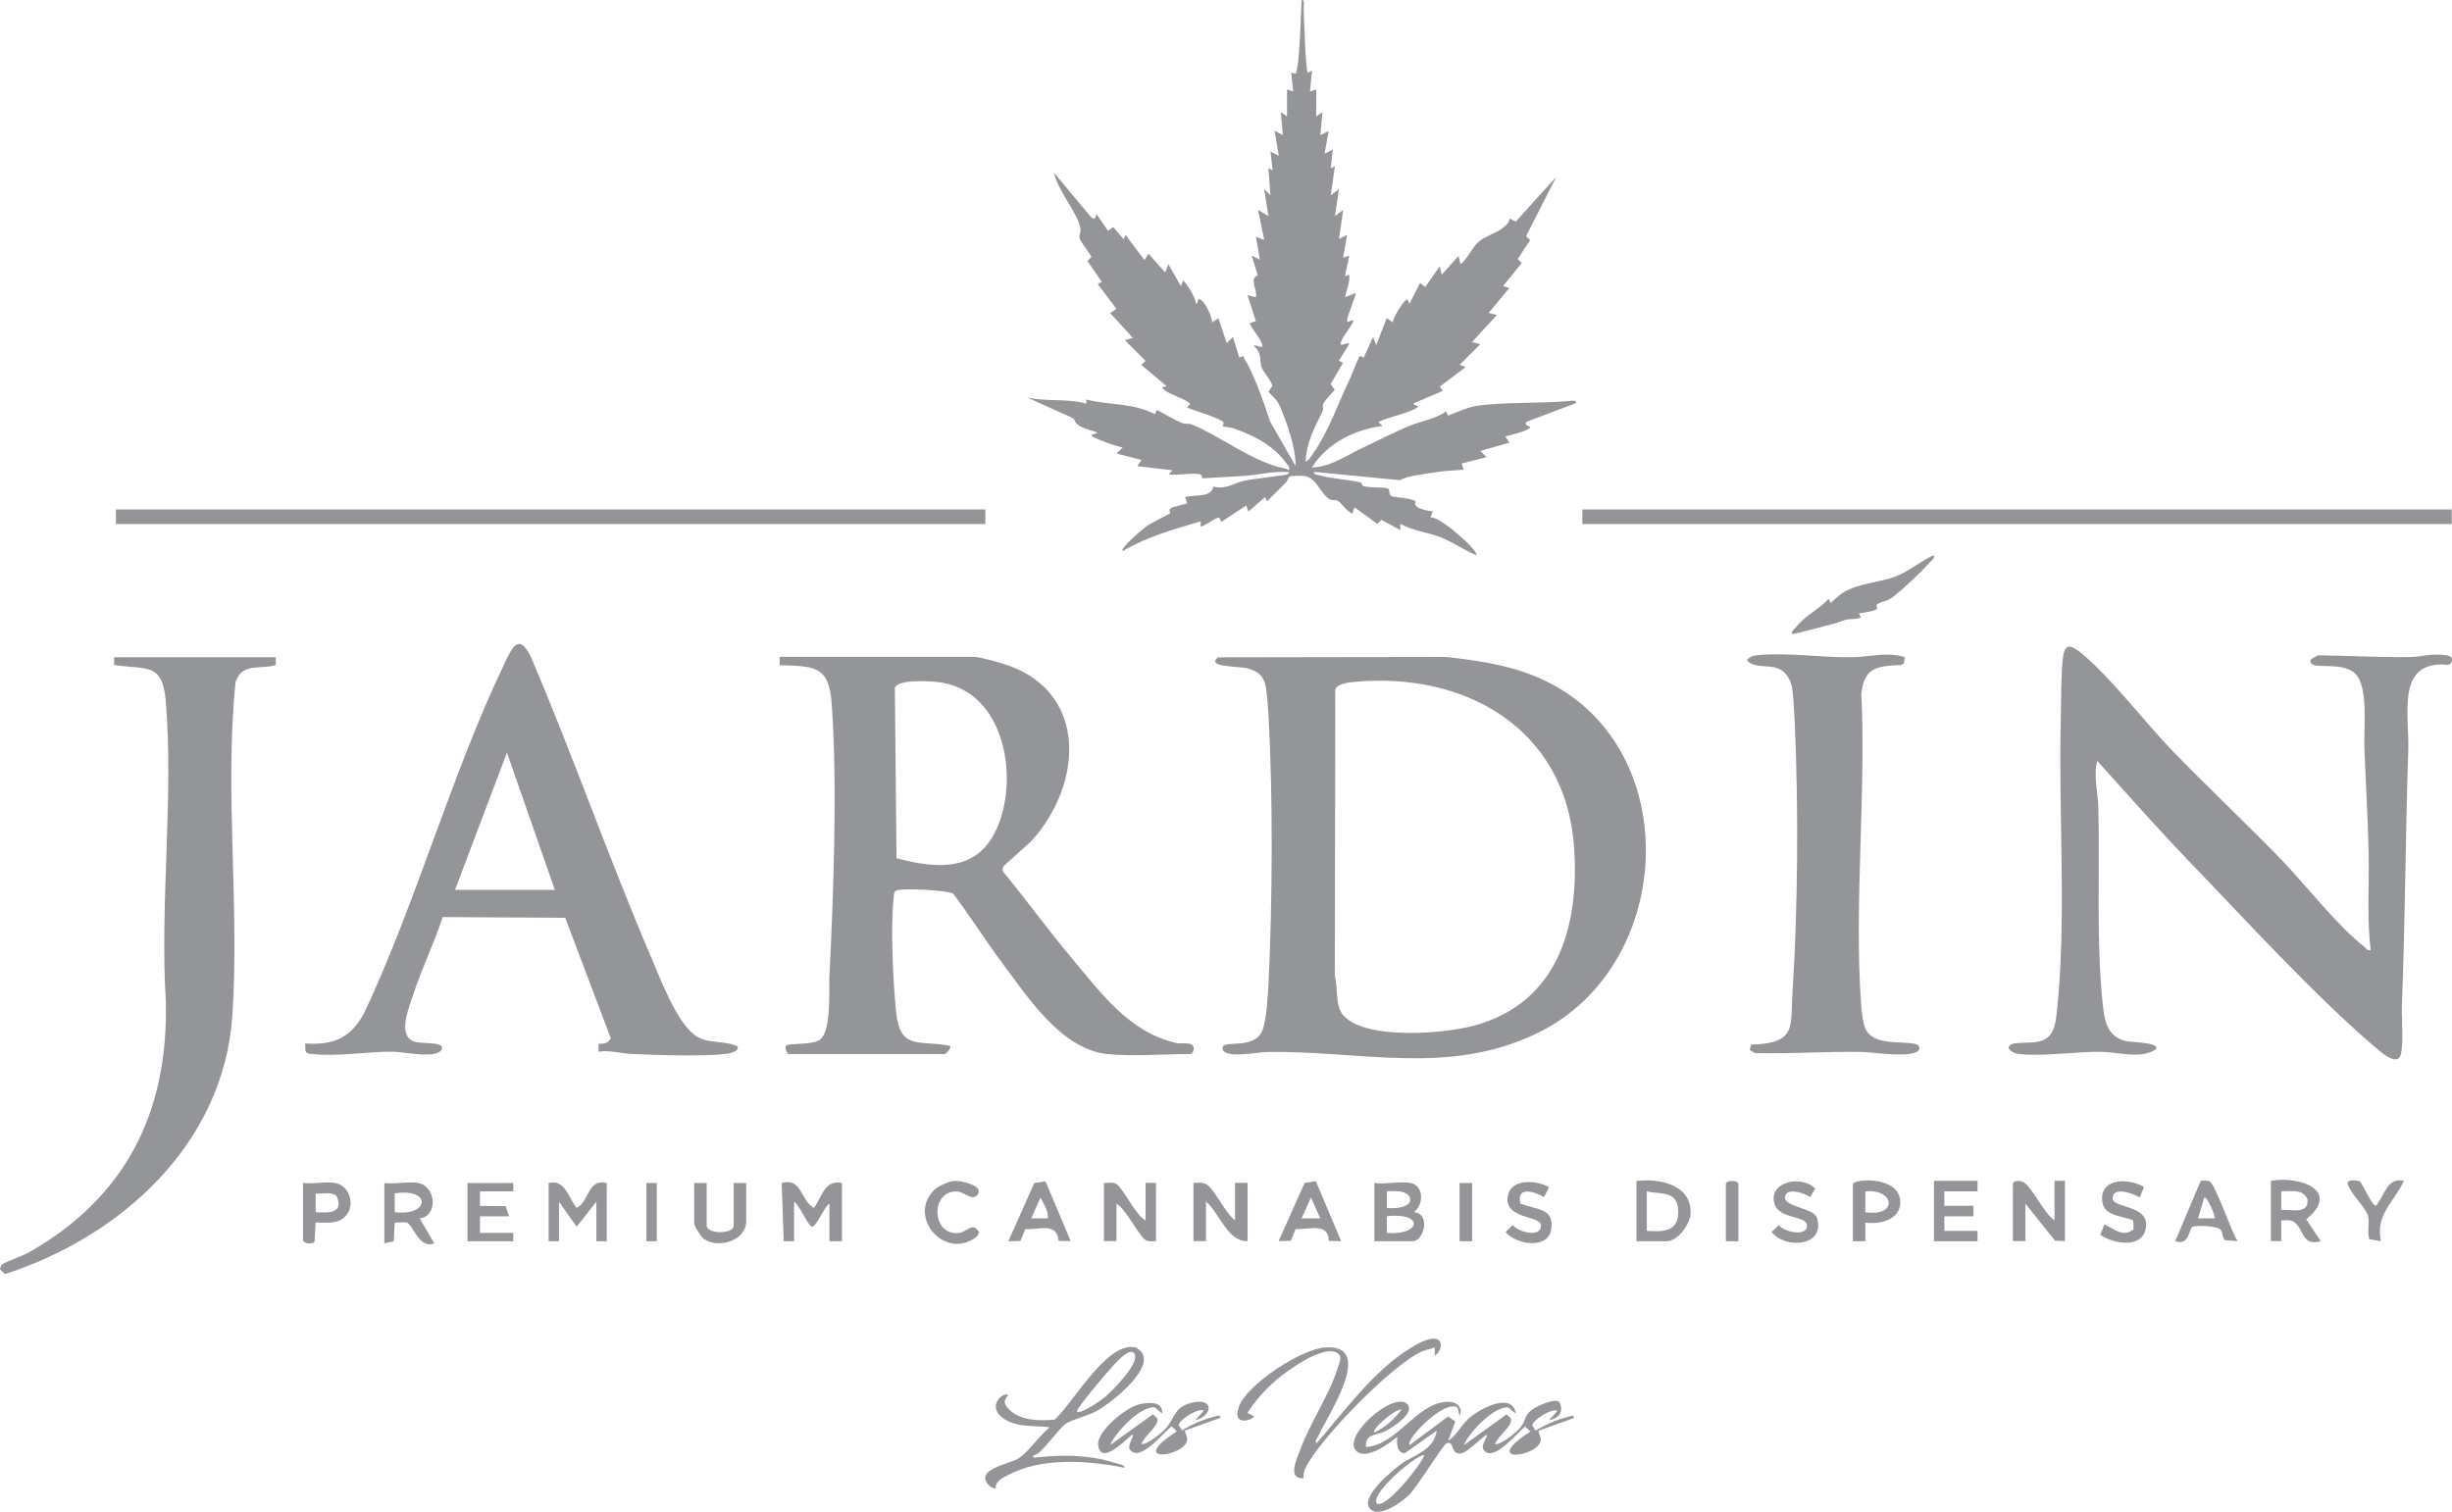 <?xml version="1.0" encoding="UTF-8"?>
<svg xmlns="http://www.w3.org/2000/svg" id="uuid-0037a5c5-ee7e-4312-a053-6947252a3de2" data-name="Layer 2" viewBox="0 0 205.37 126.64">
  <defs>
    <style>
      .uuid-184c1562-ab76-42dc-8c24-a081db61738c {
        fill: #939598;
      }
    </style>
  </defs>
  <g id="uuid-a604fd1b-7b50-43b5-8c99-d752ae65f3e1" data-name="Layer 1">
    <g>
      <path class="uuid-184c1562-ab76-42dc-8c24-a081db61738c" d="M109.54,6.1l.35-.18-.17,1.74.52-.17v2.26s.52-.35.52-.35l-.17,1.92.7-.35-.35,1.91.69-.35-.17,1.57.35-.18-.35,2.44.69-.52-.34,2.26.69-.52-.35,2.44.69-.35-.35,1.92.52-.17-.35,1.65c.13.21.36-.35.36.18-.01.59-.27,1.09-.35,1.65l.87-.35c.09.07-.64,1.83-.7,2.18-.09.57.43-.1.52.17-.23.55-.88,1.23-1.04,1.75-.18.56.57-.08.69.17l-.87,1.4.35.17-1.03,1.77.33.5c-.26.33-.77.8-.95,1.15-.1.2.04.44-.06.63-.69,1.42-1.33,2.55-1.43,4.23.3-.1.46-.43.63-.67,1.32-1.88,2.05-4.11,2.99-6.06.33-.69.57-1.45.92-2.14l.33.16.79-1.74.26.69.88-2.26.52.35c-.06-.33,1.04-2.06,1.22-1.91l.17.35.88-1.74.43.35,1.22-1.74.17.7,1.4-1.57.17.69c.63-.46.99-1.47,1.57-1.92.7-.56,1.73-.72,2.36-1.48.1-.12.18-.27.17-.43l.52.27,3.4-3.76-2.53,4.97.34.33-1.04,1.59.34.33-1.56,1.93.52.17-1.74,2.09.7.17-2.09,2.27.7.17-1.74,1.74.52.17-2.18,1.65.26.35-2.44,1.05c-.05.26.7.15.17.43-.86.46-2.21.7-3.13,1.13l.35.34c-2.33.28-4.66,1.45-5.92,3.48,1.62-.07,2.83-.99,4.18-1.62s2.73-1.36,4.06-1.9c.92-.37,2.12-.55,3-1.18l.16.35c.74-.28,1.73-.74,2.5-.84,2.47-.31,5.08-.17,7.62-.38.19-.02.65-.13.61.17l-4.18,1.57c-.23.44.71.33.17.61-.5.26-1.35.47-1.92.61l.35.52-2.44.7.52.52-2.09.53.18.52c-.69.06-1.5.08-2.17.19-.95.15-2.54.3-3.16.69l-7.22-.7c-.04.25.31.24.49.29,1.09.3,2.28.34,3.39.59.13.03.13.28.27.32.62.16,1.6.06,2.03.18.19.05.08.5.27.63.23.16,1.51.14,2.01.42.15.08-.15.29.19.51s.91.33,1.3.37l-.18.52c.74-.19,4.12,2.88,3.83,3.14-1.02-.4-1.95-1.08-2.96-1.48-1.11-.43-2.34-.54-3.4-1.13v.52s-1.59-.86-1.59-.86l-.33.34-1.92-1.39-.17.52c-.51-.17-.86-.84-1.22-1.06-.22-.13-.43.02-.7-.14-.78-.47-1.1-1.8-2.08-1.94-.23-.03-1.13-.04-1.28.05-.07.04-.16.35-.29.49-.52.53-1.06,1.03-1.58,1.57l-.17-.35-1.4,1.22-.17-.52-2.1,1.39-.17-.36c-.31-.02-1.05.57-1.39.7-.5.19.16-.49-.34-.34-2.2.64-4.38,1.27-6.36,2.44-.24-.26,1.75-1.9,2.01-2.09.41-.3,1.89-.99,1.96-1.08.04-.04-.13-.29.03-.4.23-.17,1.37-.38,1.41-.44l-.18-.52c.79-.22,2.25.07,2.36-.88,1.01.3,1.82-.33,2.62-.49.95-.19,1.94-.26,2.89-.42.22-.04.84-.03.84-.29-1.26-.12-2.5.22-3.75.31-1.15.08-2.35.12-3.49.2-.08,0-.05-.3-.19-.33-.71-.16-1.89.12-2.67,0l.35-.34-2.96-.35.35-.52-2.09-.53.52-.52c-.29,0-2.85-.87-2.61-1.05l.52-.17c-.74-.34-1.78-.36-2.01-1.2l-3.91-1.76c1.67.37,3.32.06,4.96.52v-.35c1.98.5,3.89.26,5.74,1.23l.18-.36c.67.37,1.37.79,2.07,1.09.28.12.55.01.87.14,2.51,1.04,5.14,3.18,7.82,3.69.23.04.34.32.3-.13-1.1-1.69-2.75-2.57-4.61-3.23-.27-.1-.92-.15-.96-.18-.01,0,.13-.25.07-.34-.19-.31-2.52-1.03-3.04-1.22l.26-.35c-.61-.48-1.57-.69-2.17-1.14-.49-.36.26-.2.17-.34l-2.09-1.75.35-.35-1.74-1.74.69-.17-1.91-2.09.52-.35-1.57-2.09.35-.17-1.21-1.76.34-.33c-.18-.38-.95-1.28-1-1.6-.04-.25.16-.49.05-.93-.3-1.27-1.91-3.11-2.19-4.53l3.13,3.75c.39.26.29-.04.44-.27l.96,1.39.43-.32.87,1.02.17-.35,1.57,2.09.35-.52,1.4,1.57.26-.69,1.05,1.83.18-.44c.1-.13,1.19,1.59,1.05,1.91.3.02.06-.65.52-.26.35.29.85,1.34.87,1.83l.52-.35.7,2.09.52-.52.53,1.74.32-.15c.08.27.28.48.4.73.77,1.53,1.31,3.1,1.86,4.76l2.12,3.71c.03-.31,0-.6-.05-.91-.16-1.26-.81-3.12-1.33-4.24-.18-.39-.59-.73-.88-1.04l.33-.5c-.11-.49-.75-1.14-.9-1.56-.19-.51.05-1.24-.65-1.77.12-.25.87.39.69-.17-.16-.52-.81-1.2-1.04-1.75l.52-.18-.7-2.17.7.17c.16-.61-.6-1.58.16-1.82l-.51-1.67.69.35-.34-1.92.7.26-.52-2.52.87.52-.35-2.26.52.52-.17-2.27.35.18-.17-1.57.69.35-.35-2.09.69.35-.17-1.91.52.35v-2.26s.52.17.52.17l-.17-1.57.35.09c.36-.29.47-5.32.52-6.18.3-.04.16.4.17.61.03.73.16,5.29.35,5.49Z"></path>
      <path class="uuid-184c1562-ab76-42dc-8c24-a081db61738c" d="M101.99,55.07l19.14-.03c2.6.29,5.14.65,7.57,1.67,12.52,5.25,11.86,24.12.07,29.84-7.54,3.66-14.92,1.41-22.8,1.59-.55.01-3.8.65-3.56-.43.13-.58,2.65.25,3.32-1.38.35-.84.47-3.01.52-4.01.33-6.76.37-15.57,0-22.31-.04-.66-.12-1.77-.22-2.39-.16-.97-.61-1.36-1.52-1.62-.73-.21-3.51-.07-2.51-.92ZM112.56,85.12c1.94,2.02,8.35,1.49,10.88.81,7.04-1.9,8.86-8.32,8.4-14.94-.69-9.98-9.17-14.78-18.55-13.85-.45.05-1.31.16-1.45.64l-.04,24.01c.28,1,0,2.54.76,3.33Z"></path>
      <path class="uuid-184c1562-ab76-42dc-8c24-a081db61738c" d="M198.56,79.6c-.33-2.68-.12-5.4-.17-8.11-.06-2.93-.25-5.94-.36-8.87-.06-1.54.36-5.11-.77-6.19-1-.95-3.06-.44-3.58-.77-.16-.1-.26-.29-.09-.45l.57-.31c2.6.02,5.2.2,7.81.14.82-.02,1.54-.26,2.44-.19.56.04,1.22.07.87.71l-.21.14c-4.44-.46-3.27,4.17-3.36,7.09-.24,7.18-.26,14.4-.54,21.58-.03.82.2,3.8-.21,4.24-.47.51-1.59-.51-1.97-.83-5.08-4.31-11.04-10.85-15.77-15.76-2.59-2.69-5.07-5.51-7.57-8.28-.32,1.28.07,2.69.1,3.91.13,5.36-.2,11.41.39,16.68.15,1.34.42,2.48,1.83,2.87.53.15,2.78.09,2.65.66-1.2.92-3.2.28-4.61.26-2.1-.03-4.9.4-6.81.19-.34-.04-.62-.11-.87-.35-.21-.2,0-.44.21-.5.56-.17,1.66-.03,2.37-.24,1.01-.3,1.22-1.22,1.33-2.16.88-7.64.16-16.88.36-24.72.04-1.52.01-3.81.18-5.22.15-1.29.69-1.07,1.49-.44,2.37,1.89,5.47,5.94,7.74,8.28,2.92,3,5.97,5.88,8.89,8.87,2.1,2.16,4.88,5.77,7.14,7.5.17.13.22.34.52.26Z"></path>
      <path class="uuid-184c1562-ab76-42dc-8c24-a081db61738c" d="M92.73,88.31c-3.84-.43-6.64-4.75-8.77-7.61-1.42-1.9-2.69-3.92-4.11-5.82-.45-.32-4.47-.5-4.82-.26-.18.14-.15.33-.17.53-.29,2.38-.06,7.13.19,9.59.34,3.31,1.89,2.36,4.53,2.88.13.18-.37.69-.43.69h-13.07c-.18,0-.36-.55-.26-.69.18-.27,2.34-.02,2.92-.57.91-.86.67-4.07.73-5.28.34-6.93.68-15.94.19-22.82-.23-3.2-1.45-3.13-4.36-3.22v-.7h16.29c.46,0,2.39.54,2.92.74,6.67,2.42,6.08,10,1.96,14.59-.4.45-2.37,2.09-2.45,2.27-.08.19-.07.3.05.46,1.91,2.33,3.69,4.79,5.63,7.1,2.49,2.96,4.85,6.3,8.84,7.19.38.08,1.01-.04,1.27.13.36.24.08.79-.09.79-2.12,0-4.95.23-6.97,0ZM75.08,71.9c3.82,1.01,7.2,1.09,8.68-3.18,1.5-4.36.09-11.05-5.32-11.59-.72-.07-3.29-.23-3.49.51l.14,14.26Z"></path>
      <path class="uuid-184c1562-ab76-42dc-8c24-a081db61738c" d="M50.13,88.13v-.68c.44,0,.86-.04,1.02-.49l-3.81-10.07-10.26-.06c-.72,2.19-1.76,4.31-2.47,6.5-.33,1.04-1.31,3.24-.05,3.88.64.33,2.81-.04,2.41.74s-3.21.17-4,.16c-2.16-.03-4.77.44-6.81.19-.26-.03-.48,0-.58-.29l-.02-.59c2.43.15,3.83-.46,4.97-2.61,4.38-9.34,7.29-19.98,11.72-29.21.63-1.31,1.19-2.65,2.21-.58,3.56,8.33,6.54,16.93,10.11,25.25.77,1.79,2.18,5.63,3.85,6.6,1.04.6,2.37.28,3.37.81.09.41-.68.58-.95.61-2.07.24-5.85.1-8.02,0-.86-.04-1.78-.33-2.69-.18ZM46.47,74.55l-4.01-11.5-4.35,11.5h8.36Z"></path>
      <path class="uuid-184c1562-ab76-42dc-8c24-a081db61738c" d="M23.1,55.07v.65c-1.35.4-2.79-.24-3.37,1.41-.94,9.13.35,18.83-.27,27.95-.72,10.75-9.3,18.5-19.04,21.66l-.43-.41c.06-.12.08-.33.18-.4.26-.2,1.72-.71,2.22-.99,8.13-4.61,11.72-11.74,11.5-21.07-.51-8.13.66-17.05,0-25.09-.28-3.32-1.57-2.65-4.33-3.07v-.65s13.54,0,13.54,0Z"></path>
      <path class="uuid-184c1562-ab76-42dc-8c24-a081db61738c" d="M159.54,55.04l-.08.53-.21.14c-2.03.09-3.1.17-3.35,2.4.4,8.46-.61,17.54-.03,25.94.03.47.14,1.41.26,1.83.48,1.76,2.8,1.31,4.19,1.56.25.04.46.14.44.43-.2.87-4.03.27-4.78.26-3-.05-5.99.16-8.99.1l-.43-.26.09-.45c3.9-.12,3.29-1.48,3.49-4.52.45-6.93.5-15.51.18-22.48-.04-.79-.1-2.02-.2-2.76s-.5-1.49-1.2-1.76c-.87-.34-2.02.02-2.61-.69.3-.38.68-.4,1.12-.44,2.28-.21,5.24.23,7.68.19,1.42-.02,2.99-.48,4.43,0Z"></path>
      <rect class="uuid-184c1562-ab76-42dc-8c24-a081db61738c" x="9.71" y="42.68" width="72.82" height="1.22"></rect>
      <rect class="uuid-184c1562-ab76-42dc-8c24-a081db61738c" x="132.53" y="42.68" width="72.82" height="1.22"></rect>
      <path class="uuid-184c1562-ab76-42dc-8c24-a081db61738c" d="M117.85,117.62c.74.72-1.19,1.95-1.75,2.25-.74.4-1.8.19-1.69,1.36,2.6-.17,4.18-3.63,6.75-3.79.74-.05,1.43.38,1.09,1.18l-.17-.7c-1.1-.71-4.39,2.68-4.01,3.14l3.22-2.39.6.41-.6,1.64c.8-.54,1.06-1.34,1.85-1.99.89-.74,3.55-2.16,3.82-.28l-.61-.53c-1.18-.16-3.32,2.09-3.74,3.15l3.57-2.57.35.31c.27.61-1.1,1.48-1.31,2.18.5.08,1.85-1.03,2.18-1.47.31-.42.32-.84.69-1.23.4-.42,2.01-1.16,2.5-.85.44.78-.02,1.4-.85,1.54l.7-.78c-.45-.27-2.1.79-2.1,1.22l.27.43c.8-.48,1.79-.92,2.69-1.14.18-.04.57-.23.53.09l-2.96,1.06c-.06.09.2.52.18.77-.12,1.44-5.19,2.09-.88-.69l-.43-.43c-.67.54-2.34,2.61-3.22,2.18-.81-.4.16-1.29,0-1.49-.52.3-1.65,1.53-2.19,1.57-.88.08-.49-1.12-1.18-.85-.29.11-2.45,3.67-3.15,4.34-.6.58-2.35,1.86-3.16,1.23-1.16-.9,1.8-3.32,2.49-3.82,1.23-.87,2.74-1.14,3.01-2.82l-2.7,1.91c-.7-.12-.64-.84-.61-1.39-.69.57-2.6,2-3.44,1.18-1.23-1.2,3.13-5.03,4.27-3.92ZM117.38,118.1c-.47-.13-2.53,1.64-2.26,1.91.9-.43,1.67-1.11,2.26-1.91ZM119.29,121.93c-.32-.29-4.37,2.95-4.01,4,.67.67,3.82-3.31,4.01-4Z"></path>
      <path class="uuid-184c1562-ab76-42dc-8c24-a081db61738c" d="M86.54,121.93c-.05.29.23.17.41.15,2.24-.22,4.35-.19,6.51.5.21.07.74.13.74.39-3.08-.61-6.88-.91-9.76.6-.47.25-1.11.53-1.04,1.14-.44,0-.92-.54-.88-.95.07-.82,2.18-1.19,2.79-1.58.86-.56,1.76-1.95,2.62-2.61-1.27-.16-2.56.05-3.72-.63-1.73-1.02-.2-2.4.24-2.06-.45.51-.38.74.09,1.22.92.93,2.57.96,3.8.83,1.53-1.4,4.2-6.22,6.48-6.08.2.01.38.03.53.18,1.85,1.33-2.41,4.61-3.53,5.2-.69.37-2.14.73-2.59,1.07-.54.42-1.49,1.76-2.17,2.36-.14.13-.33.25-.53.26ZM90.2,118.27c.29.23,1.94-.9,2.25-1.15.61-.48,3.1-2.95,2.55-3.73-.42-.59-1.69.95-2.01,1.3-.24.25-2.96,3.43-2.78,3.57Z"></path>
      <path class="uuid-184c1562-ab76-42dc-8c24-a081db61738c" d="M120.17,113.57v-.7c-.36.17-.76.2-1.12.37-2.48,1.13-8.55,7.32-9.73,9.79-.12.26-.15.54-.14.82-1.41.07-.55-1.65-.26-2.44.82-2.24,2.43-4.56,3.12-6.8.12-.41.41-.91.03-1.22-1.17-.85-4.31,1.47-5.24,2.28s-1.7,1.7-2.35,2.7l.52.26c.23.21-1.9,1.08-1.23-.79s5.25-4.84,7.24-4.96c4.28-.25.13,5.76-.59,7.43-.07.16-.38.44-.12.58,2.28-2.64,4.77-6.06,7.77-7.91.57-.35,1.65-1,2.31-.78.56.27.24,1.16-.23,1.37Z"></path>
      <path class="uuid-184c1562-ab76-42dc-8c24-a081db61738c" d="M161.97,46.51c.08.33-.18.41-.35.61-.62.74-2.38,2.38-3.15,2.95-.41.3-.94.34-1.22.54-.18.13.06.36-.08.44-.33.19-1.08.26-1.48.34l.17.34c-.4.2-.92.09-1.27.19-.2.05-.54.22-1.07.35-1.13.28-2.26.63-3.41.86-.08-.3.12-.35.26-.52.83-1.06,1.91-1.5,2.79-2.44l.17.35c.31-.27.7-.68,1.05-.88,1.36-.81,2.98-.81,4.39-1.35,1.15-.44,2.08-1.29,3.19-1.78Z"></path>
      <path class="uuid-184c1562-ab76-42dc-8c24-a081db61738c" d="M100.13,118.96l.7-.78c-.46-.27-2.1.79-2.1,1.22l.27.43c.8-.48,1.79-.92,2.69-1.14.18-.04.57-.23.53.09l-2.96,1.06c-.06.09.2.52.18.77-.12,1.44-5.19,2.09-.88-.69l-.43-.43c-.67.54-2.34,2.61-3.22,2.18-.72-.36-.06-.97,0-1.49-.12-.15-2.66,2.83-2.93.92-.17-1.18,2.37-3.22,3.44-3.45.78-.17,2-.3,1.92.79l-.61-.53c-1.18-.16-3.32,2.09-3.74,3.15l3.57-2.57.35.31c.27.61-1.1,1.48-1.31,2.18.5.08,1.85-1.03,2.18-1.47.69-.93.64-1.69,2.16-2.02,1.82-.39,1.56,1.18.18,1.49Z"></path>
      <path class="uuid-184c1562-ab76-42dc-8c24-a081db61738c" d="M66.51,103.99h-.87s-.17-4.88-.17-4.88c1.71-.48,1.54,1.43,2.7,2.09.66-.88.9-2.43,2.35-2.09v4.88h-1.05v-3.14c-.38.13-1.15,2.07-1.48,1.92-.36-.17-1.02-1.81-1.48-2.09v3.31Z"></path>
      <path class="uuid-184c1562-ab76-42dc-8c24-a081db61738c" d="M103.44,102.24v-3.14h1.05v4.88c-1.69.05-2.32-2.34-3.48-3.31v3.31h-1.05v-4.88c.39,0,.79-.09,1.15.16.7.51,1.52,2.4,2.34,2.97Z"></path>
      <path class="uuid-184c1562-ab76-42dc-8c24-a081db61738c" d="M45.95,99.11c1.38-.34,1.65,1.23,2.35,2.09,1.09-.57.91-2.49,2.52-2.09v4.88h-.87v-3.31l-1.65,2.09-1.48-2.09v3.31h-.87v-4.88Z"></path>
      <path class="uuid-184c1562-ab76-42dc-8c24-a081db61738c" d="M118.16,99.11c1.1.23,1.11,1.81.26,2.44,1.45.12.83,2.44-.09,2.44h-3.22v-4.88c.89.13,2.22-.17,3.05,0ZM116.16,101.2c.62.09,2.44-.05,1.83-1.05-.5-.47-1.21-.34-1.83-.35v1.4ZM116.16,103.29c2.9.23,3.11-1.75,0-1.4v1.4Z"></path>
      <path class="uuid-184c1562-ab76-42dc-8c24-a081db61738c" d="M172.08,102.24v-3.31h.87v5.05l-.83-.04-2.48-3.1v3.14h-1.05v-4.79c0-.3.66-.33.97-.1.76.57,1.61,2.52,2.51,3.15Z"></path>
      <path class="uuid-184c1562-ab76-42dc-8c24-a081db61738c" d="M95.95,102.24v-3.14h.87v4.88c-.29,0-.61.07-.87-.09-.55-.33-1.66-2.63-2.44-3.05v3.14h-1.05v-4.88c.33.02.74-.09,1.04.09.55.33,1.63,2.64,2.44,3.05Z"></path>
      <path class="uuid-184c1562-ab76-42dc-8c24-a081db61738c" d="M190.2,98.93c2.41-.45,5.91.83,2.96,3.22l1.22,1.83c-1.56.46-1.39-.92-2.18-1.56-.35-.28-.72-.17-1.13-.18v1.74s-.87,0-.87,0v-5.05ZM191.07,101.37c.87-.08,2.3.41,2.2-.88-.38-.92-1.39-.67-2.2-.69v1.57Z"></path>
      <path class="uuid-184c1562-ab76-42dc-8c24-a081db61738c" d="M35.06,99.11c1.45.29,1.67,2.77.09,2.96l1.22,2.09c-1.29.54-1.81-1.69-2.35-1.75-.3-.04-.65.04-.96.01l-.08,1.58-.79.16v-5.05c.85.12,2.08-.16,2.87,0ZM33.06,101.55c2.92.37,3.12-2.05,0-1.57v1.57Z"></path>
      <path class="uuid-184c1562-ab76-42dc-8c24-a081db61738c" d="M137.06,103.99v-5.05c1.88-.24,4.61.29,4.54,2.69-.03.92-1.08,2.36-2.01,2.36h-2.53ZM137.93,103.12c1.39.09,2.68.08,2.63-1.66s-1.38-1.37-2.63-1.65v3.31Z"></path>
      <polygon class="uuid-184c1562-ab76-42dc-8c24-a081db61738c" points="165.63 98.93 165.63 99.81 162.85 99.81 162.85 101.02 165.29 101.02 165.29 101.9 162.85 101.9 162.85 103.12 165.63 103.12 165.63 103.99 161.98 103.99 161.98 98.93 165.63 98.93"></polygon>
      <polygon class="uuid-184c1562-ab76-42dc-8c24-a081db61738c" points="42.99 99.11 42.99 99.81 40.2 99.81 40.2 101.03 42.35 101.05 42.64 101.9 40.2 101.9 40.2 103.29 42.99 103.29 42.99 103.99 39.15 103.99 39.15 99.11 42.99 99.11"></polygon>
      <path class="uuid-184c1562-ab76-42dc-8c24-a081db61738c" d="M59.19,99.11v3.57c0,.73,2.26.73,2.26,0v-3.57h1.05v3.22c0,1.59-2.31,2.32-3.55,1.46-.23-.16-.81-1.08-.81-1.28v-3.4h1.05Z"></path>
      <path class="uuid-184c1562-ab76-42dc-8c24-a081db61738c" d="M28.09,99.11c1.28.23,1.76,2.09.67,2.94-.66.52-1.55.36-2.33.37l-.08,1.58c-.24.34-.97.13-.97-.1v-4.79c.82.1,1.92-.14,2.7,0ZM26.44,101.55c1.08.08,2.39.1,1.76-1.32-.34-.43-1.25-.19-1.76-.24v1.57Z"></path>
      <path class="uuid-184c1562-ab76-42dc-8c24-a081db61738c" d="M155.18,99.2c.15-.47,4.02-.7,3.98,1.57-.03,1.44-1.76,1.84-2.93,1.65v1.57s-1.04,0-1.04,0v-4.79ZM156.23,101.55c2.72.44,2.51-1.98,0-1.74v1.74Z"></path>
      <path class="uuid-184c1562-ab76-42dc-8c24-a081db61738c" d="M87.56,98.96l2.12,5.02-1.02-.02c-.13-1.58-1.61-.92-2.78-.99l-.41.99-1.02.03,2.18-4.88.93-.14ZM87.76,102.07c.07-.65-.35-1.19-.61-1.74l-.78,1.74h1.39Z"></path>
      <path class="uuid-184c1562-ab76-42dc-8c24-a081db61738c" d="M110.21,98.96l2.12,5.02-1.03-.02c-.04-1.57-1.66-.93-2.78-1l-.41.99-1.02.03,2.18-4.88.93-.14ZM110.58,102.07l-.78-1.74-.78,1.74h1.57Z"></path>
      <path class="uuid-184c1562-ab76-42dc-8c24-a081db61738c" d="M187.41,103.98l-1.05-.08c-.21-.14-.2-.65-.35-.86-.25-.36-2.15-.4-2.4-.25s-.25,1.62-1.42,1.19l2.12-5.02c.14-.09.56-.06.73,0,.51.19,1.86,4.31,2.38,5.02ZM185.49,102.07c.12-.1-.65-1.91-.87-1.74l-.52,1.74h1.39Z"></path>
      <path class="uuid-184c1562-ab76-42dc-8c24-a081db61738c" d="M179.57,99.46l-.35.86c-.52-.31-2.27-.99-2.27.09,0,.84,3.23.51,2.76,2.57-.38,1.68-2.76,1.19-3.8.47l.35-.87c.79.35,1.56,1.14,2.44.4l-.03-.73c-1.07-.47-2.62-.32-2.61-1.86.01-1.75,2.36-1.66,3.5-.95Z"></path>
      <path class="uuid-184c1562-ab76-42dc-8c24-a081db61738c" d="M149.62,100c-.75,1.11,2.29,1.12,2.56,2.02.75,2.43-2.67,2.65-3.8,1.19l.61-.58c.41.59,2.36,1.01,2.36.06,0-.89-2.31-.51-2.72-1.82-.59-1.87,2.31-2.48,3.4-1.29l-.42.72c-.38-.32-1.69-.72-1.99-.29Z"></path>
      <path class="uuid-184c1562-ab76-42dc-8c24-a081db61738c" d="M129.74,99.47l-.42.81c-.82-.46-2.33-.94-1.98.55,1.28.54,2.88.32,2.58,2.19-.27,1.68-2.96,1.26-3.82.19l.61-.58c.45.61,2.36,1.09,2.36.05,0-.88-3.05-.49-2.79-2.42.2-1.56,2.45-1.41,3.47-.79Z"></path>
      <path class="uuid-184c1562-ab76-42dc-8c24-a081db61738c" d="M78.24,99.69c.34-.34,1.29-.75,1.78-.76s2.27.38,1.92,1.05c-.41.79-1.15-.14-1.77-.16-2.29-.1-2.17,3.77.17,3.47.67-.09,1.15-.97,1.66-.06l-.15.34c-2.63,2.13-5.91-1.57-3.61-3.87Z"></path>
      <path class="uuid-184c1562-ab76-42dc-8c24-a081db61738c" d="M197.65,98.97c.18.11,1.02,2.06,1.34,2.05.75-.84.92-2.43,2.35-2.09-.83,1.8-2.4,2.81-1.92,5.05l-.97-.16c-.22-.63.05-1.34-.12-1.97-.18-.67-1.47-1.86-1.7-2.66-.12-.42.85-.31,1.01-.22Z"></path>
      <path class="uuid-184c1562-ab76-42dc-8c24-a081db61738c" d="M145.6,103.99h-1.05v-4.79c0-.35,1.05-.35,1.05,0v4.79Z"></path>
      <rect class="uuid-184c1562-ab76-42dc-8c24-a081db61738c" x="122.25" y="99.11" width="1.05" height="4.88"></rect>
      <rect class="uuid-184c1562-ab76-42dc-8c24-a081db61738c" x="54.14" y="99.11" width=".87" height="4.88"></rect>
    </g>
  </g>
</svg>
